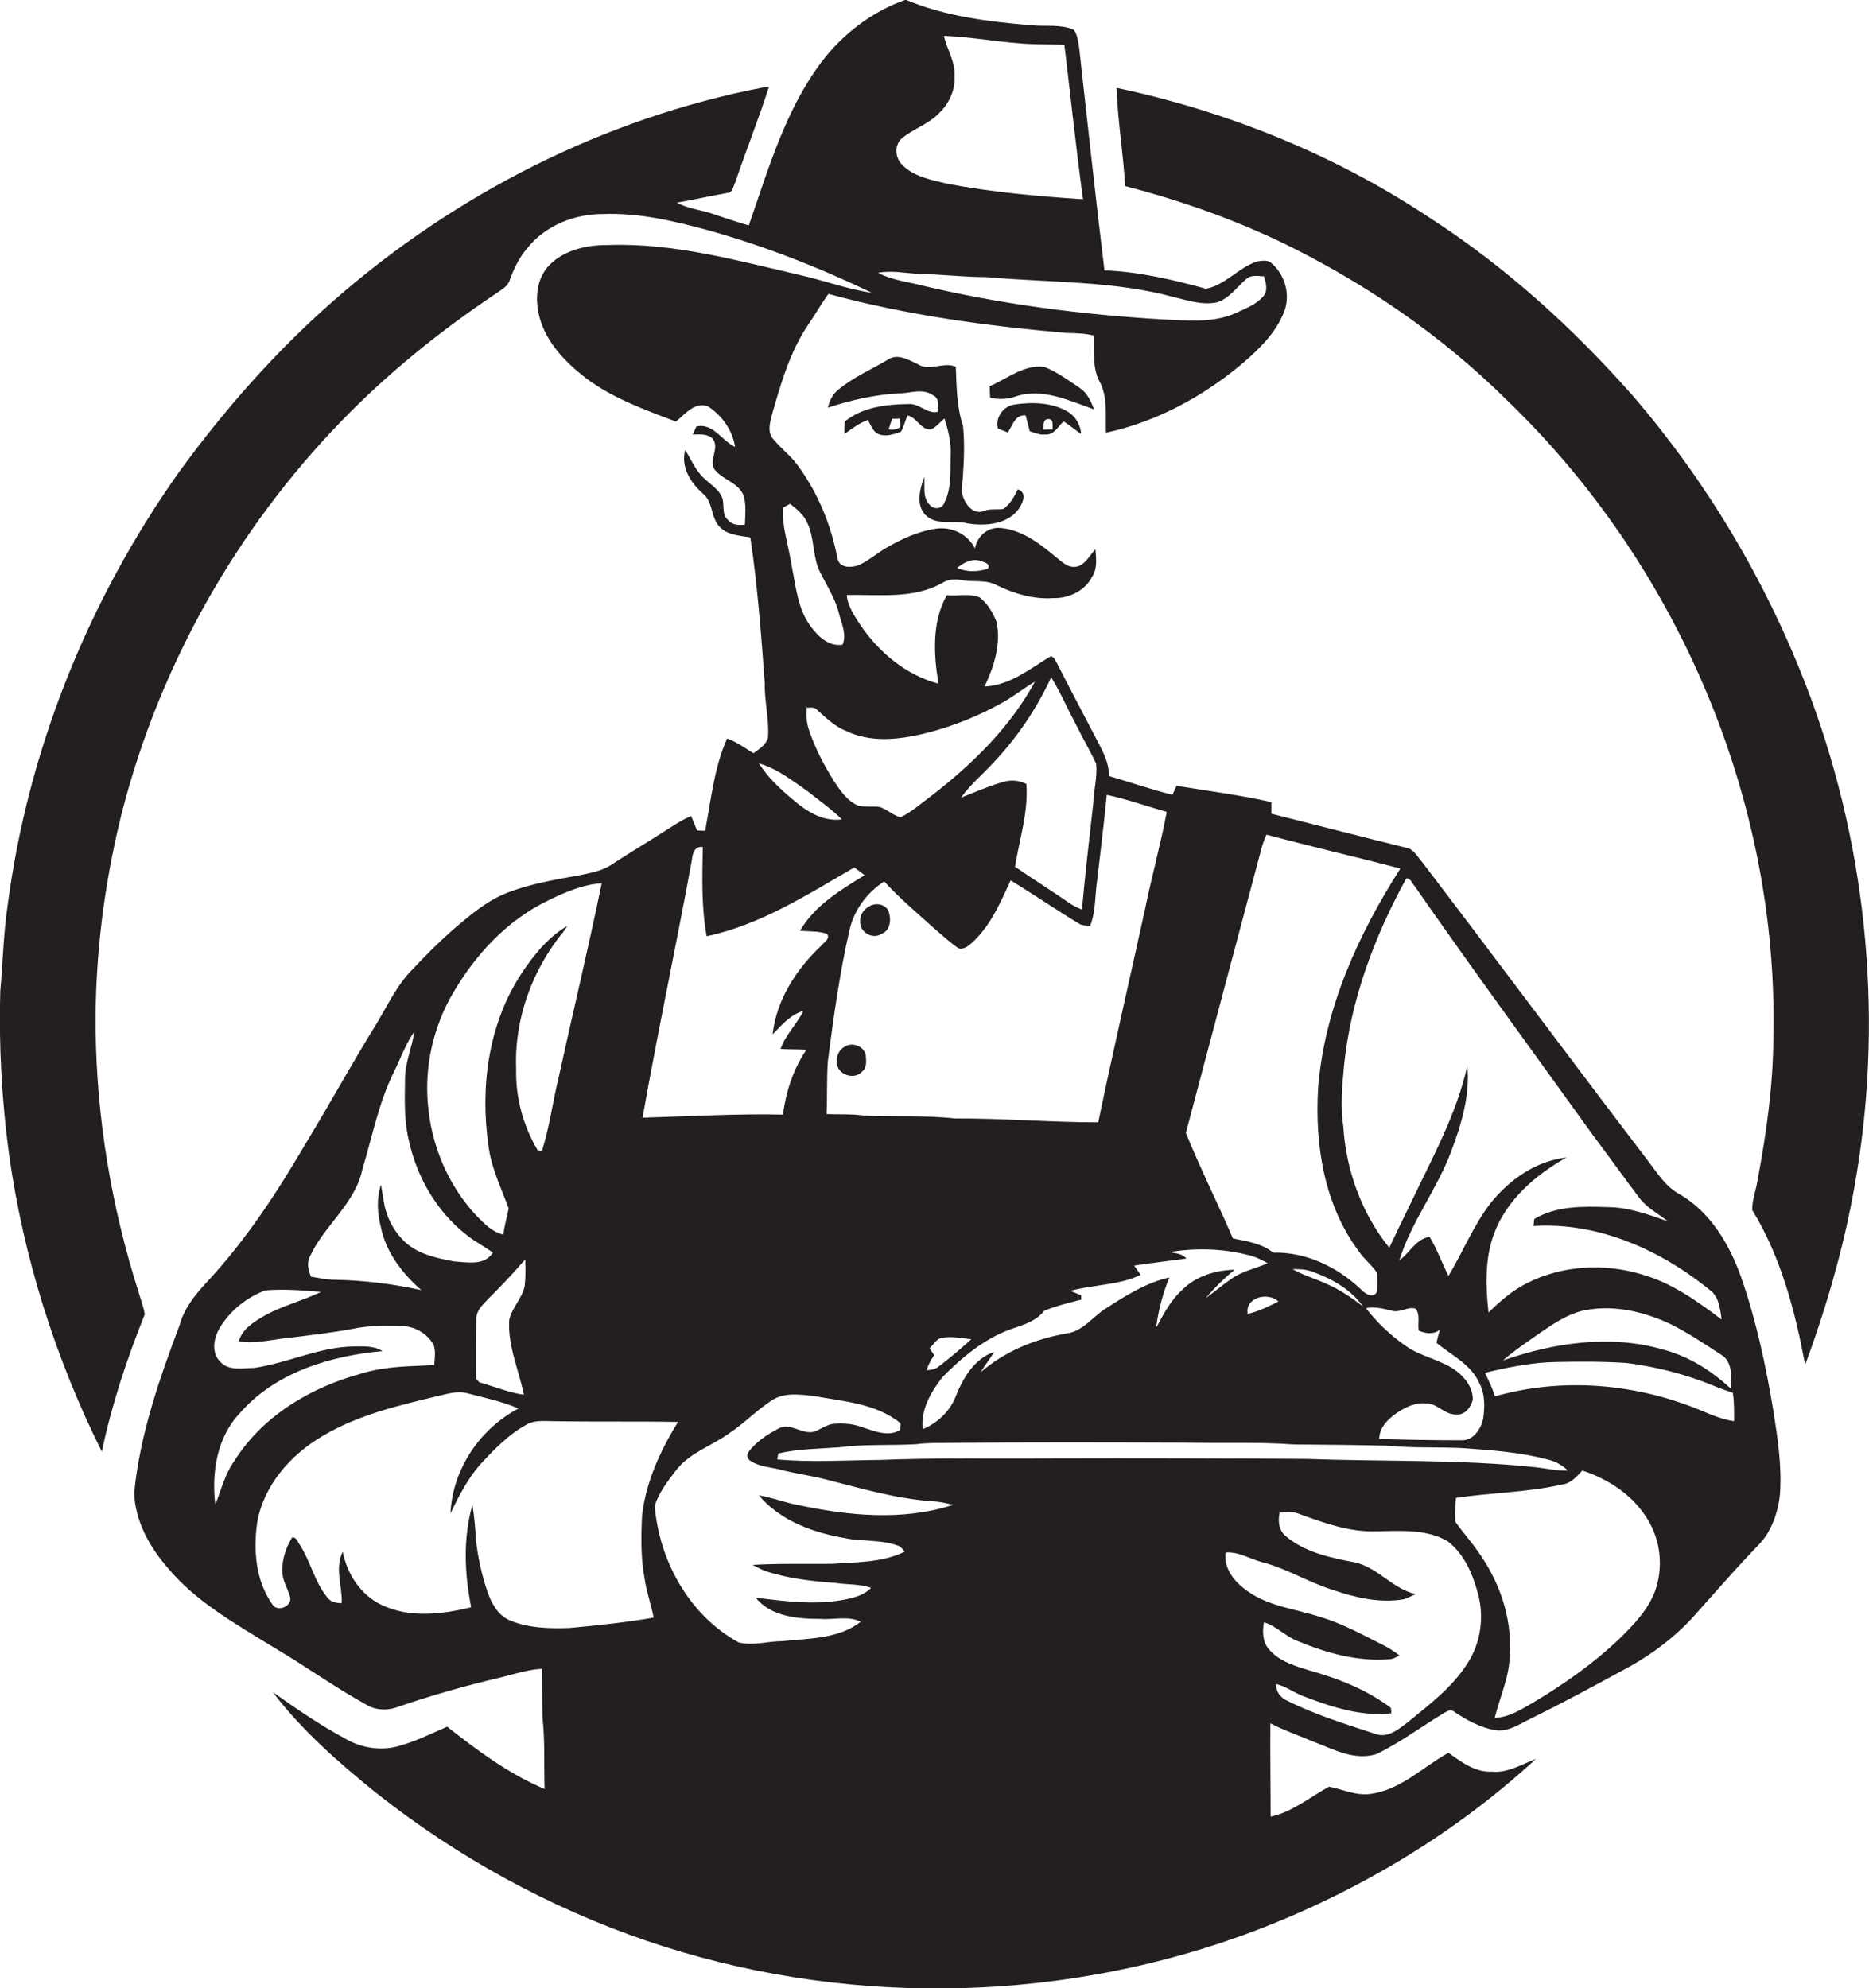 <?xml version="1.0" encoding="utf-8"?>
<!-- Generator: Adobe Illustrator 19.2.0, SVG Export Plug-In . SVG Version: 6.00 Build 0)  -->
<svg version="1.1" id="Layer_1" xmlns="http://www.w3.org/2000/svg" xmlns:xlink="http://www.w3.org/1999/xlink" x="0px" y="0px"
	 viewBox="0 0 723.1 769.2" enable-background="new 0 0 723.1 769.2" xml:space="preserve">
<g>
	<path fill="#231F20" d="M673.7,494.3c-4.5-12.7-11.8-25.2-23.7-32.2c-5.6-2.9-8.9-8.5-12.7-13.4c-29.3-38.4-58.1-77.2-87.4-115.6
		c-1.7-1.9-3-4.6-5.7-5.1c-17.5-4.3-34.8-8.8-52.3-13.2c0-1.5,0-3,0-4.5c-12.1-2.7-24.5-4.3-36.7-6.3c-0.5,1.2-1.1,2.3-1.6,3.5
		c-8.3-2.1-16.4-4.9-24.6-7.3c0.2-5.8-3.1-10.8-5.6-15.8c-4.8-9.2-9.7-18.4-14.4-27.7c-0.7-1.1-1.1-2.6-2.5-2.8
		c-8,4.8-15.8,11.3-25.6,11.7c3.7-7.7,6.4-16.3,4.7-24.9c-1.4-3.6-3.5-7.2-6.6-9.6c-4-1.6-8.5-0.4-12.7-0.8
		c-5.8,10.3-5.1,22.9-3.2,34.2c-12.5-3.3-22.9-12-30.1-22.5c-2.3-3.6-5-7.3-5.4-11.8c12.4-0.3,25.7,1.7,37-4.7
		c2.2-1.4,4.9-1.6,7.4-1.1c4.5,0.9,9.4-0.3,13.6,2c6.8,3.3,14.2,5.5,21.8,5c6.1,0.2,12.5-2.9,15.2-8.4c2-3.1,1.5-7,1.2-10.5
		c-2.2,2.3-3.7,5.6-6.8,6.6c-3.7,1.1-6.5-2.1-9.1-4.1c-6.2-5.2-13.3-10.4-21.6-10.8c-4.7,0-8.3,3.6-9.1,8c-2.7-5.5-8.9-8.5-14.9-7.7
		c-7,1-13.5,4-19.5,7.5c-3.8,2.2-7,5.2-11,6.8c-2.8,0.9-7.1,0.9-7.8-2.8c-2.5-13.1-7.7-25.7-15.7-36.4c-2.7-3.6-6.4-6.3-9.2-9.8
		c-2.4-2.8-1.1-6.7-0.3-9.9c3.4-11.8,6.9-24,13.9-34.3c2.7-3.9,5-8,7.8-11.9c30.1,8.2,61.1,12.4,92.1,15.1c3.5,0.1,7.1,0.1,10.5,1
		c0.4,5.9-0.6,12.4,2.3,17.8c3.3,6,2.2,13.2,2.5,19.8c19.5-4.2,37.6-14,52.8-26.8c6.4-5.5,12.8-11.7,16-19.7
		c2.7-6.5,0.6-14.5-4.7-19c-1.4-1.5-3.7-1-5.5-0.8c-7.3,2.3-12.4,9.2-19.9,10.6c-12.8-3.5-25.9-6.6-39.3-7.1
		c-3.5-28.8-6.6-57.5-9.8-86.3c-0.4-2.3-0.6-4.8-2.1-6.8c-5.1-2.2-10.8-1.2-16.2-1.7c-16.5-1.4-33.4-3.4-48.8-9.9
		c-12.9,4.5-24.3,13.2-32.5,24c-14.1,18.7-20.6,41.5-28.2,63.3c-5.1-1.4-10-3.2-15-4.8c-4.3-1.3-8.9-1.8-12.8-4
		c6.8-1.2,13.5-2.7,20.3-3.9c1.4-0.7,1.5-2.5,2.2-3.8c4.2-12.4,9.1-24.6,13.1-37.1c-0.5,0.1-1.5,0.2-2,0.2
		C234,45.6,176.2,75,129.2,116.2C106.6,136,86.6,158.7,69,183C34,232.5,10.7,290.4,2.9,350.7c-1.6,10.9-1.8,21.9-2.8,32.8
		c-0.6,21.1,0.6,42.2,3.4,63.1c5.6,39.9,17.9,78.9,35.9,115c3.8-18.2,9.7-35.9,16.6-53.1c-0.4-3.1-1.7-6-2.5-9
		C43.1,466.8,37.4,432.7,37,398.5c-0.3-28.4,3.3-56.8,10.2-84.3C61.7,257.6,91.3,205,132,163c18-18.6,38.2-34.9,59.7-49.3
		c2-1.5,4.7-2.7,5.5-5.3c1.6-4.5,3.7-8.8,6.8-12.4c7-8.8,18.4-13.3,29.5-13.2c13.5-0.5,26.9,2.6,39.8,6.1
		c22.1,6.1,43.5,14.5,64.1,24.4c-9.5-1.4-18.6-4.8-27.9-6.9c-24.3-5.6-48.9-12.5-74.1-11.6c-8.2-0.1-17,1.8-22.9,7.8
		c-5.1,5.3-5.6,13.3-3.8,20c2.6,9.9,10.1,17.6,18,23.7c10.4,7.8,22.7,12.2,34.8,16.8c3.5-2.8,7.2-7.8,12.4-5.9
		c5.4,3.5,9.5,9.2,10.5,15.7c-5.2-2.4-8.5-9.4-15-7.9c-0.3,0.8-1,2.3-1.4,3.1c2.6,0,5.5-0.4,7.6,1.5c3.1,3.5-1.6,8.4,0.9,12.1
		c3.2,4,9.3,5,11.2,10.1c1.1,3.6,0.6,7.5,0.5,11.2c-2.3,0.2-4.8,0.2-6.4-1.7c-2.4-1.9-1.7-5-2.1-7.7c-0.8-3.8-4.4-5.8-7-8.3
		c-3.5-3-5.2-7.4-7.6-11.2c-1.8,6.6,2.1,12.7,6.9,16.9c4.1,3.4,2.9,9.7,6.8,13.2c3.1,2.9,7.6,3,11.5,3.7c2.8,18.8,4.2,37.7,5.6,56.6
		c-0.2,7,1.8,13.9,1.2,21c-0.8,2.7-3.4,4.3-5.6,5.9c-3.3-2-6.5-4.4-10.2-5.7c-5,11.2-6.2,23.7-8.5,35.7c-1,0-2.1-0.1-3.1-0.1
		c-0.8-1.8-1.5-3.7-2.3-5.6c-3.9,1.6-7.3,4-10.8,6.2c-6.5,4.2-13.2,8.1-19.7,12.4c-3.7,2.6-8.3,3.4-12.7,4.3c-9.4,1.7-19,3.3-28,6.8
		c-6.2,2.4-11.5,6.4-16.6,10.6c-7.1,5.8-13.7,12.3-20,19c-6,6-9.6,13.9-13.9,21c-9.5,15.3-18.1,31.1-27.5,46.5
		c-11,18.8-23,37.2-37.9,53.2c-4.6,4.9-9,10.3-10.8,16.9c-7.9,21-15.4,42.5-17.6,65c0.4,10.7,5.8,20.6,12.7,28.6
		c11.2,13.6,26.9,22.2,41.6,31.3c11.9,7,23.1,15.1,35.2,21.8c3.6,2.3,8.1,2.6,12.1,1.2c13.3-4.6,26.8-8.4,40.4-11.6
		c5.2-1.3,10.4-3,15.8-3.3c0.1,6.3,0,12.7,0.2,19c1,9.1,0.5,18.3,0.8,27.5c-13.8-5.8-26-14.9-37.7-24.1c-6.4,2.8-12.7,5.9-19.5,7.7
		c-6.5,1.6-13.6,0.5-19.4-2.8c-10-5.3-19.4-11.8-28.6-18.3c11.3,14.8,25.4,27.2,39.9,38.9c31.3,24.8,66.8,44.3,104.7,57.3
		c73.8,25.2,156.1,24.6,229.6-1.7c42.1-15.2,81.6-38.3,114.5-68.6c-5.5,2-10.8,5.5-17,4.9c-6.4,0.3-11.8-3.7-16.8-7.3
		c-10,5.5-18.5,14.4-30.2,15.9c-5.6,0.8-10.7-1.8-16-2.8c-7.4,4-14.2,9.8-22.6,11.6c0-12-0.2-24-0.1-36.1c5.5,2.8,11.4,4.9,17.2,7.3
		c7.5,2.9,15.5,7.2,23.8,4.6c9.4-4.5,17.7-10.9,26.7-16.2c1-0.6,2.4-1.1,3.4-0.2c4.8,3.2,10,6.1,15.7,7.1c5.2,0.9,9.6-2.4,14.1-4.5
		c11.6-5.7,22.9-11.8,34.3-18c10.6-5.5,20.4-12.5,28.5-21.4c7.2-8.1,14.4-16.3,21.8-24.2c2.4-2.6,5.1-5,6.9-8.1
		c2.6-4.4,4.1-9.4,4.7-14.5c0.9-11-0.8-21.9-2.5-32.8C683.2,528.4,679.5,511,673.7,494.3z M379.1,216.9c1.4,0.6,4.3,1,3.1,3.1
		c-3.9,1.3-8.2,1.4-11.9-0.3C372.7,217.8,375.8,216,379.1,216.9z M349.2,53.3c4.3-3.5,9.8-5.2,13.8-9.2c4-3.7,6.6-9,6.3-14.5
		c0.4-5.6-2.9-10.4-4.1-15.7c11.8,0.4,23.4,2.9,35.3,3.2c3.8,0.1,7.5,0.1,11.3,0.2c2.4,19.9,4.5,39.9,7.2,59.8
		c-17.5-1.2-35.1-2.7-52.4-6c-6.2-1.5-13.3-2.7-17.8-7.6C346.1,60.6,346.1,55.6,349.2,53.3z M355.5,106c8.7,0.1,17.3,1.2,26.1,1.2
		c24.3,2.2,49.1,1.3,72.8,7.8c5.4,1.3,11.1,3.2,16.7,1.9c4.6-1.6,7.4-5.8,11-8.9c1.8-1.8,4.6-1.2,6.9-1.1c0.8,2.5,1.7,5.5-0.3,7.8
		c-2.8,3.2-6.9,4.7-10.6,6.4c-8.6,3.9-18.3,2.9-27.5,2.5c-31.8-1.8-63.5-5.9-94.5-13.3c-5.5-1.4-11.3-2-16.4-4.8
		C344.9,104.6,350.2,105.6,355.5,106z M669.8,537.4c-7.5-7.1-16.6-12.8-26.7-15.4c-20.3-5.8-42-2.5-61.6,4.3
		c4.6-4,9.7-7.4,14.7-10.9c5.7-3.9,11.7-7.9,18.7-8.8c10.6-1.6,21.4,1,31.1,5.5c7,3.4,13.4,7.8,19.9,12
		C670.5,526.8,669.7,532.8,669.8,537.4z M547.3,342.8c22.5,32.3,45.8,64.1,68.8,96.1c6,8,11.9,16.2,17.9,24.2
		c3,4.1,7.5,6.4,11.3,9.4c-7.4-2.6-15-5.4-23-5.5c-9.7-0.3-20.1-0.6-28.7,4.6c-0.1,0.7-0.2,2-0.3,2.7c25.3-1.6,49.7,9.5,68.9,25.3
		c3,2.7,3.3,7.1,3.9,10.9c-9.3-7-19-14-30.3-17.3c-14.7-4.6-31.2-3.8-45,3.2c-5.6,2.8-10.5,7-14.9,11.4c-1.1-10.2-1.5-20.9,2.2-30.7
		c4.9-13,16.1-22.7,28-29.3c-11.7,1.3-21.9,8.4-29.2,17.4c-6.8,8.7-10.8,19-16.5,28.4c-2.5-5-4.4-10.3-7.3-15.1
		c-5.3,0.8-7.7,6.2-11.7,9.1c4.6-14.9,14.5-27.4,20-42c4-10.6,7.4-21.9,6.3-33.3c-4.2,19-13.8,36-22,53.4c-2.8,5.7-5.5,11.3-8.2,17
		c-10.7-13.3-16.8-30.1-17.8-47.1c-1.2-7.8-0.4-15.6,0.3-23.4c2.6-25.5,11.8-50,24.1-72.4C545.8,339.8,546.3,341.7,547.3,342.8z
		 M563.6,530.5c-6-4.6-13.9-5.5-20-10c-5.7-4-10.9-8.9-15.1-14.4c3.4-0.7,6.8,0.2,10.1,1c3.1,0.9,6.1-1.8,9.1-0.8
		c1.9,2.4,0.7,5.7,1.2,8.5c2.7,1.1,5.7,1.6,8.2-0.4c-0.5,1.7-1,3.4-1.3,5.1c5.7,4.8,13.2,8.2,16.4,15.3c2.4,4.3,2.3,9.5,1.6,14.2
		c-0.9,3.9-3.8,8.3-8.2,8.2c-10.7,0-21.4-0.2-32-0.5c0.1-5,4.2-8.5,8.1-10.9c2.9-1.8,6.3-3.2,9.8-2.9c4.5-0.2,7.5,4.6,12,4.3
		c3.3,0.3,5.6-2.8,6.3-5.7C569.9,537,567,533.1,563.6,530.5z M487.8,329.2c0.5-2.2,1.3-4.3,2.2-6.3c17.2,4.6,34.6,8.6,51.8,13.1
		c-16.3,25.5-29.3,54-31.8,84.5c-1.4,22.1,2.2,45.6,15.8,63.7c2,3,5.1,5.3,7,8.3c0.1,2.4,0.1,4.8,0,7.1c-1.5,3.2-4.9,0.7-6.5-1
		c-9-8.5-21.1-14.3-33.7-14c-4.5-3.6-10.2-4.4-15.6-5.5c-5.9-13.7-12.6-27-18.2-40.8C468.4,402,478.1,365.6,487.8,329.2z
		 M527.3,505.4c-4.4-3.4-9-6.5-14-8.7c-4.3-2-9-3.3-13.2-5.7c2.7-0.1,5.5,0.1,8,1.1C515.5,494.8,522.7,498.9,527.3,505.4z
		 M494.6,503.5c-3.8,1.9-7.7,3.9-11.9,4.8C481.6,501.9,490.6,499.7,494.6,503.5z M482.8,485.5c2.7,0.6,5.2,1.8,7.7,3.2
		c-4.6,2-9.7,3-13.9,5.9c-3.5,2.4-6.8,5.2-10.2,7.7c3.4-4,7.2-7.8,11.3-11.1c-7.5,0.2-15.2,2.5-20.5,8c-4.4,4-7.1,9.3-9.9,14.5
		c0.8-6.7,2.6-13.3,5.1-19.5c-8.9,2-16.8,7-24.4,11.9c-5.2,3.2-9,9-15.5,9.8c-12.1,2.1-23.8,6.9-33.1,15c1.6-2.7,3.7-5.2,5.2-7.9
		c-7.5,2.6-11.9,9.9-14.7,16.9c-2.2,5.9-7.1,10.6-12.9,13c-0.9-7.5,3.2-14.4,7.6-20.1c7.6-7.7,16.2-14.9,26.5-18.6
		c4.7-1.6,9.7-3,12.9-7.1c4.6-1.9,9.5-3.1,14.3-4.3c0-0.4,0-1.3,0-1.7c-1.4-0.6-2.8-1.1-4.2-1.7c9-2.5,18.7-2.1,27.2-6.2
		c-0.8-1.2-1.7-2.4-2.5-3.6c6.7-1,13.5-1.8,20.2-2.7c-1.6-2-4.2-2-6.5-2.5C462.5,482.7,472.9,483,482.8,485.5z M359.7,521.5
		c1.6-1.4,2.6-3.7,4.9-4c3.7-0.6,7.5,0.2,11.2,0.6c-4,3.6-8.1,7.1-12.4,10.4c-1.4,1.2-3.2,1.5-4.9,1.6c0.6-2.1,1.7-4,2.9-5.8
		C360.8,523.4,360.2,522.4,359.7,521.5z M428.2,307.5c7.9,1.7,15.5,4.4,23.2,6.6c-2.4,12.8-5.9,25.3-8.5,38.1
		c-6,27.3-12.3,54.6-18,82c-18.5,0-36.9-1.6-55.5-1.5c-11.6-1.3-23.4-0.5-35-1.1c-4.8-0.7-9.7-0.4-14.6-0.6c0.3-6.9,0-13.8,0.5-20.6
		c2.2-16.8,4.5-33.7,8.3-50.3c1.7-7.9,6.8-14.8,13.5-19.1c5.8,6.4,12.5,12,18.9,17.8c3.1,2.6,6,5.4,9.3,7.7c1.6,1.3,3.7-0.1,5-1.1
		c7.6-6.5,11.6-15.9,15.7-24.8c8.9,5.4,17.5,11.3,26.4,16.7c1.3,0.9,2.9,0.7,4.4,0.8c2.2-5.7,1.8-11.8,2.7-17.7
		C425.8,329.5,427.1,318.5,428.2,307.5z M406.7,262c3.7,6,6.4,12.5,9.8,18.7c2.4,5,5.3,9.8,7.6,14.8c0.5,5-0.9,10-1.1,15
		c-1.5,13.8-3.2,27.6-4.4,41.4c-1.9-0.8-3.8-1.7-5.4-2.9c-6.8-4.7-13.7-9-20.5-13.7c1.7-10.6,5.2-21.1,4.4-32
		c-2.9-1.5-6.2-1.7-9.3-0.7c-5.5,1.6-10.7,3.9-16,6c3.5-5,8.3-8.9,12.4-13.4C393.4,285.5,401.1,274.2,406.7,262z M355.4,284.3
		c12-2.7,23.6-7.3,34.2-13.5c3.7-2.3,7.1-4.9,10.8-7.1c-9.5,17.6-24.1,31.8-39.8,44c-4,2.9-7.7,6.3-12.2,8.5c-2.9-0.8-5.1-3-8-4
		c-2.8-0.4-5.6,0.1-8.3-0.5c-4.3-1.8-7-5.8-9.5-9.6c-3.8-6.1-7.2-12.5-9.5-19.4c-1.1-2.9-1.2-5.9-1-8.9c1.3,0,3-0.4,4,0.8
		c3.4,3,6.7,6.4,11.1,8.1C336.1,287.1,346.2,286.3,355.4,284.3z M302.9,196.4c0.7-0.4,2.1-1.1,2.8-1.5c2.5,2,5.1,4.1,6.5,7.1
		c3.1,6.2,2,13.6,5.3,19.8c2.6,5.1,5.7,9.9,7.1,15.5c0.9,3.9,3.1,8,1.4,12.1c-5.3,0.9-9.5-3.2-12.3-7c-5.2-6.9-5.8-15.8-7.5-24
		C305.1,211,302.5,203.9,302.9,196.4z M312.7,306.3c4.4,3.5,9,6.7,13,10.7c-7.3,1-13.8-3.2-19-7.7c-4.9-4.1-9.7-8.6-13.1-14
		C300.8,297.4,306.7,302.1,312.7,306.3z M267.7,332.6c0.2-2.4,1.1-5.4,4.2-4.9c-0.2,11.5-0.6,23.1,1.5,34.5
		c20.8-4.4,39-16.1,57.1-26.6c1.3,1,2.7,1.9,4,3c-9.3,5.7-19.3,11.7-25,21.5c3.5,0.3,7.1,0,10.5,1.2c1.3,1.9-1.2,3.2-2.2,4.5
		c-9.7,9.1-17.4,21-18.9,34.4c3.5-3.6,6.9-7.7,11.9-9.1c-2.5,5.2-6.9,9.2-8.8,14.7c3.3,0.2,6.7,0.1,10,0.3
		c-5.1,7.5-7.9,16.2-9.1,25.1c-18.1-0.4-36.2,0.7-54.3,1.2C254.5,399,261.6,365.9,267.7,332.6z M175.2,384.3
		c8.6-14.8,20.8-28.1,36.4-35.7c6.7-3.3,13.7-6.4,21.2-6.9c-5.2,25.2-11.2,50.2-16.7,75.3c-2.3,9.4-3.5,19-6.4,28.2
		c-0.4,0-1.2-0.1-1.7-0.2c-5.6-9.5-8.6-20.5-8.3-31.5c-0.8-19.2,6.2-38.4,18.4-53.2c0.4-0.5,1-1.6,1.4-2.1
		c-7.5,4.4-13.1,11.4-17.8,18.5c-12.8,19.5-16,43.9-12.7,66.7c1.1,8.5,4.9,16.2,7.8,24.1c-0.7,3.4-1.6,6.7-2.1,10.1
		c-4.2-0.9-7.2-4.1-10.1-7c-11.2-11.8-17.9-27.7-19.1-44C164.3,411.9,167.8,397,175.2,384.3z M202.7,539.6
		c-5.9-0.9-11.5-3.2-17.2-4.8c-0.3-0.3-0.9-0.9-1.2-1.2c-0.2-7.7,0-15.4,0-23.1c-0.2-3.3,2.3-5.6,4.4-7.8c5-5,9.9-10.1,14.5-15.5
		c0.1,3.4,0.2,6.8-0.2,10.2c-0.9,4.9-5,8.5-6,13.3C196.4,520.6,200.7,529.9,202.7,539.6z M119.9,486.1c5.5-12,17.5-20.4,20.3-33.7
		c3.8-12.6,6.3-25.8,12.2-37.7c2.6-5.2,4.5-10.8,7.9-15.6c-0.9,6.2-3.6,12.1-3.6,18.5c-0.1,7.6-0.4,15.3,1.3,22.8
		c3.2,15.6,12,30.3,25.3,39.4c2.5,1.6,5,3.1,7.4,4.8c-3.3,5.2-9.9,3.7-15,3.4c-7.1-1.3-14.9-3-20-8.5c-3.8-3.9-6.3-9.1-7.2-14.5
		c-0.4-2.2-0.7-4.5-1.1-6.7c-1.8,5.4-1.4,11.2,0,16.6c2,9.7,8.3,17.8,15.6,24.2c-11-2.4-22.2-3.8-33.5-4c-3.1,0-6.1-0.7-9.2-1.2
		C119.3,491.3,118.6,488.6,119.9,486.1z M83.3,582.1c-1.5-12.3,0.6-26,9.4-35.3c13.7-15.8,35-22.3,55.3-24.1
		c-3.4-2.2-7.6-1.8-11.5-1.8c-13.2,0.3-25.2,6.4-38.1,8.3c-4.4,0-9.8,1.3-13.1-2.3c-3.8-3.6-2.6-9.5-0.1-13.5
		c4-6.5,10.4-11.6,17.5-14.2c7.1-0.6,14.4,0,21.5,0.6c-7.5,3.6-15.7,5.5-22.9,9.8c-3.7,2.2-7.7,4.9-8.9,9.3c6.4,1.1,12.7-0.7,19-1.3
		c8.3-1,16.7-2,25-3.5c6.2-1.4,12.7-1.2,19.1-1.1c5,0.1,9.8,2.9,12.3,7.3c0.8,2.5,0.4,5.2,0.2,7.8c-9.2,0.5-18.6,0.4-27.5,3.1
		c-19.7,5.2-38.7,16.3-49.7,33.8C87.1,570,85.6,576.3,83.3,582.1z M220.5,629.8c-7.9,0.3-16.1,0.1-23.4-3c-4.6-2-7.1-6.8-8.6-11.3
		c-2.1-6.2-3.5-12.6-4.3-19.1c-0.3-4.8-0.7-9.6-1.4-14.3c-3.7,12.9-3.1,26.7-0.5,39.7c-11.1,2.7-23.5,4.2-34.2-0.7
		c-8.3-3.7-13.8-12-15.5-20.8c-3.2,6.4-0.1,13.3-0.4,19.9c-2.2,0-4.5-0.5-5.8-2.5c-4.7-5.9-6.3-13.6-10.3-19.9
		c-0.9-1.1-1.3-3.3-3.1-3c-2.3,3.8-3.8,8.2-3.8,12.7c-0.1,3.6,2,6.8,3,10.2c1.1,3.7-4.9,6.2-6.8,3c-6.5-9.1-7.4-20.9-5.9-31.7
		c2.5-14.4,13-26.3,25.4-33.5c13.4-8,28.9-11.7,44-15.3c3.7-0.8,7.6-2.2,11.5-1.3c6.8,1.8,13.7,3.2,20.2,6
		c-14.9,7.8-25.6,23.6-26.3,40.6c3.3-6.9,6.8-13.8,12-19.5c5.2-5.6,10.6-11.1,17.3-14.8c3.1-1.9,6.8-1.4,10.3-1.4
		c16.2,0.3,32.3,0,48.4,0.3c-6.8,11.1-12.5,23.3-13.9,36.4c-0.4,8.1-0.5,16.3,1,24.2c0.7,5.1,2.5,10,3.5,15.1
		C241.9,627.7,231.2,628.8,220.5,629.8z M308.6,582.2c-5.1-0.9-9.9-2.9-15-3.7c8.3,9.9,21.2,14.5,33.6,16.6c6.6,1.4,13.6,0.4,20,2.8
		c1.3,0.3,2,1.4,2.8,2.4c-8.7,4.3-18.7,4-28.1,4.7c-10.2,0.1-20.5-0.2-30.7,0.4c1.5,0.8,3,1.6,4.7,2.3c8.8,3,18.2,4,27.4,4.7
		c4.6,0.7,9.3,0.3,13.7,1.9c-2,2.1-4.7,3.2-7.4,3.9c-12.2,3.1-24.9,1.4-37.2-0.1c5.9,7.4,16.4,8.2,25.2,8.2
		c5.1,0.4,10.6-1.3,15.4,1.1c-8.5,6.7-20,6.4-30.3,7.5c-5.6,0-11.4,1.9-16.9,0.5c-19.1-10.4-30.8-31.6-32.5-52.9
		c1.7-5.2,5.1-9.6,8.4-13.9c5.4-6.8,13.9-9.3,20.7-14.3c5.7-3.8,10.5-8.9,16.3-12.6c4.7-3.1,10.6-2.2,15.9-1.7
		c11.5,2.2,24.3,2.8,33.8,10.6c0,0.6-0.1,2-0.1,2.6c-4.8,2.9-10.3,0.3-15.1-1.2c-3.6-1.3-7.5-1.5-11.3-1.1c-2.4,0.5-4.4,2-6.7,2.9
		c-4.8,1.5-9.4-3.8-14.1-1.1c-4.3,2.3-8.6,5.1-11.5,9c-1,1.2-0.4,3,1,3.6c3.4,2.2,7.7,2.3,11.5,3.3c5.6,1.5,11.3,2.2,16.9,3.6
		c13.7,3.5,27.5,7.6,41.7,8.6c2.7,0.1,5.4,0.7,8,1.4C349.1,588.5,328.2,586.4,308.6,582.2z M407.5,564.2c-22.3,0.2-44.7-0.3-67,0.6
		c-13.3,0.1-26.6,1-39.8-0.2c0.1-0.6,0.3-1.8,0.4-2.3c7.7-1.8,15.8-1.8,23.7-2.4c9.9-1.3,19.8-0.6,29.8-1.2c4.3-0.6,8.7-0.4,13-0.5
		c30.3-0.3,60.6-0.2,91-0.1c14,0.3,28-0.3,42,0.7c12,0.1,24,0.2,36,0.5c9.6,0.9,19.3,0.5,29,0.9c11.3,0.8,22.8,1.6,33.8,4.6
		c2.8,0.7,5.2,2.2,7.2,4.1c-4.3,0.2-8.6-0.9-12.8-1.3c-29.3-3.1-58.8-2.1-88.2-3.2C472.8,564.2,440.1,564.1,407.5,564.2z
		 M567.7,643.6c-5.8,9.1-14.5,15.7-22.7,22.4c-3.7,2.8-7.9,6.6-12.9,4.8c-11.5-3.8-23.2-7.4-34-12.8c-2.6-1.1-4.5-3.5-4.4-6.5
		c3.9,0.9,7,3.4,10.8,4.8c10.8,4.1,22.2,7.9,33.8,6.5c0-0.5-0.1-1.6-0.2-2.1c-9.3-7-20.2-11.3-31.3-14.4c-5.7-1.8-11.9-3.5-15.9-8.3
		c-2.5-2.9-2.5-6.9-1.9-10.4c4.8,1.4,8.2,5.4,12.9,7.2c11.2,4.7,23.4,8.1,35.6,7.1c1.5,0,2.7-0.9,4-1.4c-2.1-1.7-4.4-3.1-6.8-4.3
		c-7.8-3.9-15.6-8.2-24-10.7c-9.3-3-19.5-4-27.7-9.7c-5-3.4-9.7-8.7-8.8-15.2c5.1-0.4,9.5,2.6,14.3,3.8c9.5,2.5,17.9,7.8,27.2,10.7
		c8.8,3,18.1,5.2,27.4,3.6c1.6-0.5,3.1-1.3,4.6-2c-8.8-2-14.5-10.1-23.2-12.2c-9.4-1.8-19.4-3.8-26.9-10.1c-2.8-2.2-3.3-5.9-2.5-9.2
		c2.5-0.2,5.2-0.5,7.6,0.5c9.6,3.5,19.5,7.1,29.8,6.7c9.2-0.1,19.2-1,27.5,3.8c6.4,4.8,9.8,12.7,11.8,20.3
		C574.3,625.5,572.9,635.6,567.7,643.6z M640.6,614.8c-2.7,7.8-8.6,13.9-14.4,19.5c-9.9,9.4-21.2,17.3-32.9,24.3
		c-4.7,2.7-9.5,5.8-15,6c2-8.3,5.9-16.2,5.8-24.9c0.9-14.1-4.1-28.1-12.3-39.5c-2.7-4-6.1-7.6-8.8-11.6c-0.2-3,0.1-6.1,0.3-9.1
		c13.7-2.1,27.6-2.1,41.1-5.2c3.4-0.4,5.6-3.1,7.8-5.4c10.4,3.4,20.1,9.9,25.6,19.5C642.5,596.3,643.4,606.1,640.6,614.8z
		 M670.9,549.8c-6.5-0.9-12.2-4.2-18.4-6.3c-23.6-8.6-49.9-10.2-74.1-3.3c-1-3.1-2.4-6.1-3.9-9.1c9.2-2.2,18.5-4.1,28-4.2
		c9-0.2,18-0.2,27,0.4c11.5,1.5,22.8,4.4,33.5,8.8c2.4,1,4.9,1.9,7.4,2.7C671,542.3,670.9,546,670.9,549.8z"/>
	<path fill="#231F20" d="M698.4,264.3c-15.7-40.4-38.3-78.2-66.6-111.1c-23.2-26.3-49.4-50.1-78.9-69.1c-36.6-24.3-78-41-120.9-50.1
		c0.4,12.7,2.6,25.3,3.3,38c20.6,5.3,40.8,12.4,60,21.5c32.3,15.6,62.3,36.1,87.8,61.4c66,63.5,105.1,154.8,103,246.6
		c-0.1,18.5-2.7,36.9-6.1,55c-0.6,3.9-2.1,7.6-2.1,11.6c11.2,18.2,16.6,39.2,20.5,59.9c8.9-24.1,15.9-48.9,20-74.3
		C728.8,390.3,721.7,324.2,698.4,264.3z"/>
	<path fill="#231F20" d="M357.6,184.5c-1.7,4.6-3.3,10.5,0.3,14.6c4.4,4.5,11.1,2,16.5,3.4c6.7,1.1,15.1,0.4,19.5-5.3
		c1.7-2.2,3.7-6.7-0.1-7.9c-1.4,2.8-2.9,5.7-5.6,7.6c-2.4,0.4-4.9-0.2-7.3,0.7c-4.8,2.1-8.5-3.7-8.8-7.8c0.7-8.3,1.3-16.7,0.5-25
		c-2.5-7.4-2.5-15.2-2.8-22.9c-4.6-2.1-10.2,1.9-14.7-1c-3.5-1.6-7.8-4.3-11.5-1.8c-6.4,3.8-13.4,6.8-19.2,11.6
		c-2.2,1.7-3.5,4.3-4.1,7c8.9-2.9,18-5,27.3-5.5c4.5,0,9.5-2.2,13.5,0.8c2.5,1.2,1.8,4.2,1.6,6.4c-4.2,0.7-7.2-3.5-11.3-3.1
		c-8.5,0.1-17.8,1.2-24.6,6.8c-0.1,1.6-0.1,3.2-0.1,4.8c2.9-2,5.7-4.3,9.1-5.4c0.7,1.3,1.3,2.6,2.1,3.8c2.4,3.4,7.4,2,10.7,0.7
		c1.1-2,1.6-4.2,2.5-6.3c3.7,0.8,5.2,5.8,9.1,5.4c2.1-0.9,3.5-2.8,5.2-4.2c1.4,4.4,2.6,9,2.4,13.8c-0.2,6.3,0.5,13.1-2.5,18.9
		c-0.8,2.4-4.2,2.6-5.6,0.7C356.8,192.5,357.9,188.1,357.6,184.5z M343.8,166.1c0.4-1.4,0.9-2.8,1.4-4.1c1,0,1.9,0,2.9-0.1
		c0.2,1.1,0.3,2.3,0.2,3.4C346.9,166.1,345.4,166.4,343.8,166.1z"/>
	<path fill="#231F20" d="M417.9,150.2c-4.4-3-8.8-6.2-13.7-8.2c-7.9-1.2-14.4,4.5-21.3,7.4c0,1.5,0.1,3,0.2,4.5
		c3.3,0.7,6.6,0.6,9.8-0.5c10.3-3.5,20.8,1.6,30.4,5C422.1,155.3,420.7,152.1,417.9,150.2z"/>
	<path fill="#231F20" d="M396.8,160.7c0.5,2,1.1,4,1.6,6.1c1.9,0.7,3.9,1.5,6,1.3c3.3,0.3,5-3.1,7.1-5.1c2.3,1.5,4.5,3.3,6.8,4.9
		c-0.3-3.6-2.2-6.9-5.3-8.7c-6.2-3.6-13.8-3.7-20.6-2.7c-4.3,0.7-7.4,5-6.3,9.3c1.3,0.5,2.5,1,3.8,1.5
		C391.8,164.6,392.7,160.3,396.8,160.7z M405.5,162.1c2.3,0,1.6,2.4,1.8,4c-1.3,0-2.5,0.1-3.7,0.1
		C403.8,164.6,403.4,162.3,405.5,162.1z"/>
	<path fill="#231F20" d="M337.1,350.2c-2.5,1.1-4.6,3.5-4.3,6.4c-0.2,4,4.8,7,8.2,4.7c3.6-1.3,3.9-5.8,2.7-9
		C342.4,349.9,339.5,349.3,337.1,350.2z"/>
	<path fill="#231F20" d="M326.9,404.9c-2.6,1.3-3.7,4.5-3,7.3c1.1,3.9,6.8,5.5,9.6,2.4c1.8-1.4,1.7-3.8,1.5-5.8
		C334.9,405,329.9,402.9,326.9,404.9z"/>
</g>
</svg>
